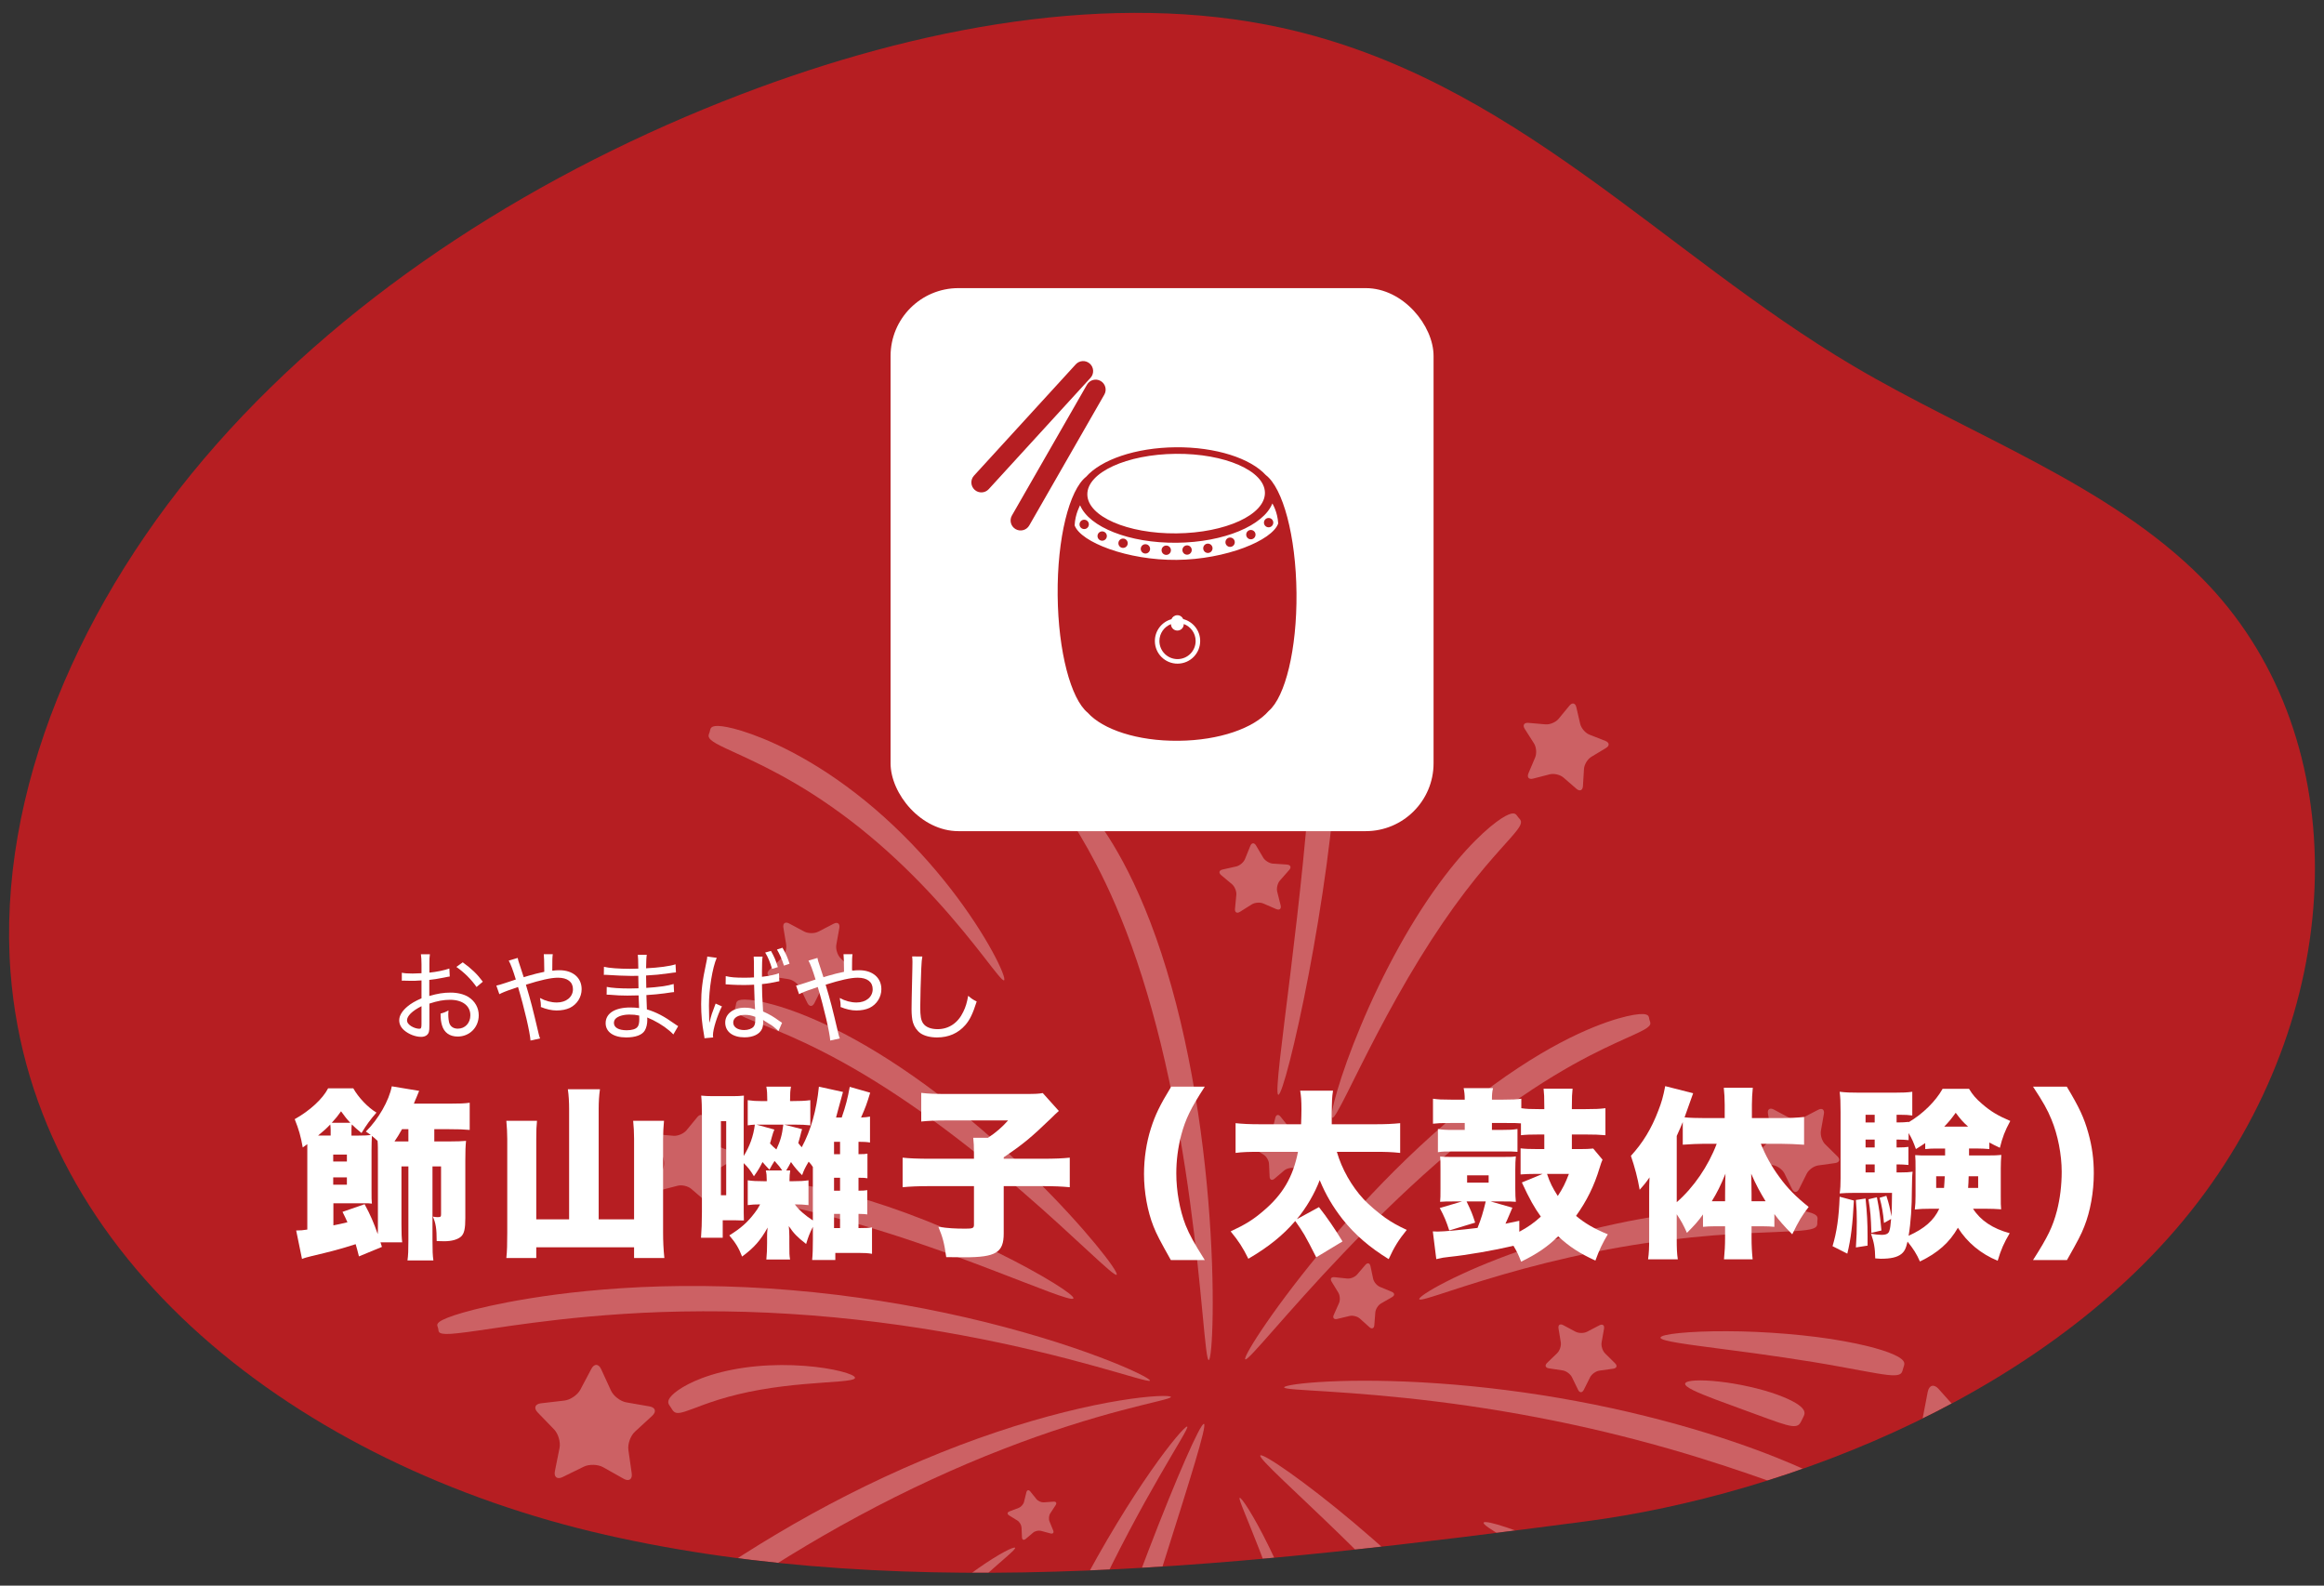 <?xml version="1.0" encoding="UTF-8"?> <svg xmlns="http://www.w3.org/2000/svg" xmlns:xlink="http://www.w3.org/1999/xlink" id="_レイヤー_1" version="1.1" viewBox="0 0 535 365"><rect x="0" y="0" width="535" height="365" fill="#333333" stroke="none"/><defs><clipPath id="clippath"><path d="M365.147,350.194c-76.593,10.048-155.262,19.161-225.743,3.115C68.923,337.262,7.507,290.375,2.426,223.803c-3.143-41.169,15.834-85.743,47.398-121.509,31.565-35.766,74.9-63.014,120.667-80.537,40.885-15.655,85.57-23.928,124.631-15.34,53.184,11.692,87.447,51.788,131.61,77.877,27.052,15.981,58.7,27.19,80.115,48.746,34.849,35.08,34.415,95.59.734,141.536-33.68,45.947-96.653,69.61-142.434,75.617h0Z" fill="none"></path></clipPath></defs><path d="M365.147,350.194c-76.593,10.048-155.262,19.161-225.743,3.115C68.923,337.262,7.507,290.375,2.426,223.803c-3.143-41.169,15.834-85.743,47.398-121.509,31.565-35.766,74.9-63.014,120.667-80.537,40.885-15.655,85.57-23.928,124.631-15.34,53.184,11.692,87.447,51.788,131.61,77.877,27.052,15.981,58.7,27.19,80.115,48.746,34.849,35.08,34.415,95.59.734,141.536-33.68,45.947-96.653,69.61-142.434,75.617h0Z" fill="#b61e22"></path><g clip-path="url(#clippath)"><g opacity=".3"><path d="M275.751,155.021c.575,1.265,2.165,2.49,3.533,2.731l5.352.931c1.361.241,1.644,1.205.624,2.143l-3.994,3.677c-1.019.942-1.697,2.834-1.498,4.21l.761,5.372c.196,1.376-.637,1.942-1.843,1.26l-4.731-2.66c-1.212-.684-3.221-.739-4.463-.13l-4.874,2.387c-1.252.609-2.046-.005-1.773-1.363l1.072-5.323c.272-1.36-.295-3.29-1.258-4.287l-3.779-3.9c-.966-.995-.631-1.942.75-2.105l5.392-.624c1.378-.16,3.038-1.298,3.689-2.52l2.537-4.8c.651-1.225,1.657-1.197,2.235.066l2.268,4.931h-0Z" fill="#fff"></path><path d="M140.642,320.082c.574,1.264,2.168,2.49,3.536,2.731l5.349.93c1.364.239,1.647,1.205.631,2.148l-3.998,3.675c-1.019.938-1.693,2.83-1.501,4.207l.767,5.372c.196,1.375-.637,1.942-1.846,1.26l-4.731-2.659c-1.209-.681-3.217-.737-4.466-.126l-4.874,2.389c-1.248.609-2.042-.008-1.766-1.366l1.066-5.323c.276-1.36-.292-3.29-1.258-4.287l-3.772-3.897c-.969-1.001-.631-1.944.747-2.108l5.392-.626c1.378-.16,3.038-1.295,3.686-2.52l2.54-4.798c.651-1.228,1.657-1.197,2.235.068l2.264,4.929h-0Z" fill="#fff"></path><path d="M373.337,404.647c.581,1.266,2.175,2.494,3.539,2.729l5.349.935c1.365.244,1.65,1.204.628,2.145l-3.991,3.674c-1.023.942-1.697,2.836-1.504,4.214l.767,5.374c.189,1.373-.637,1.939-1.846,1.26l-4.728-2.663c-1.212-.685-3.224-.742-4.469-.126l-4.871,2.386c-1.252.609-2.045-.003-1.77-1.363l1.066-5.321c.275-1.363-.292-3.294-1.258-4.288l-3.775-3.895c-.966-1.001-.628-1.949.747-2.105l5.399-.629c1.375-.163,3.035-1.295,3.682-2.518l2.544-4.798c.647-1.232,1.653-1.2,2.228.061l2.264,4.929h-0Z" fill="#fff"></path><path d="M163.018,261.354c.232.988,1.185,2.093,2.125,2.465l3.675,1.444c.943.372,1.006,1.102.139,1.621l-3.383,2.04c-.867.519-1.627,1.776-1.687,2.782l-.242,3.945c-.06,1.006-.734,1.29-1.494.626l-2.988-2.587c-.764-.661-2.185-.995-3.168-.742l-3.822.989c-.98.254-1.458-.302-1.066-1.228l1.544-3.639c.392-.931.269-2.391-.279-3.242l-2.119-3.33c-.541-.853-.166-1.479.844-1.391l3.934.342c1.006.085,2.354-.484,2.998-1.262l2.513-3.053c.641-.779,1.351-.613,1.581.375l.893,3.845h-0Z" fill="#fff"></path><path d="M290.792,197.411c.422.712,1.441,1.338,2.268,1.396l3.224.219c.82.059,1.049.612.505,1.228l-2.142,2.432c-.544.614-.827,1.778-.624,2.58l.787,3.133c.199.805-.256,1.19-1.016.865l-2.965-1.283c-.761-.329-1.952-.239-2.653.198l-2.739,1.72c-.697.438-1.212.124-1.132-.7l.306-3.214c.076-.824-.379-1.931-1.013-2.462l-2.477-2.075c-.634-.531-.491-1.111.316-1.29l3.151-.706c.807-.183,1.72-.958,2.025-1.722l1.212-3c.309-.767.9-.814,1.325-.103l1.644,2.784h0Z" fill="#fff"></path><path d="M363.778,166.651c.229.986,1.185,2.092,2.125,2.462l3.675,1.444c.936.374 1,1.102.139,1.624l-3.383,2.037c-.87.521-1.627,1.773-1.69,2.782l-.239,3.945c-.06,1.008-.734,1.292-1.501.629l-2.985-2.588c-.764-.661-2.185-.998-3.168-.741l-3.822.986c-.98.256-1.458-.297-1.066-1.23l1.541-3.639c.395-.928.275-2.388-.272-3.241l-2.122-3.33c-.548-.851-.163-1.481.84-1.393l3.941.342c1.003.086,2.354-.481,2.995-1.259l2.513-3.051c.648-.782,1.358-.616,1.584.369l.893,3.852h0Z" fill="#fff"></path><path d="M147.064,413.329c-.179.996.266,2.391.986,3.101l2.816,2.771c.714.716.485,1.405-.514,1.546l-3.915.545c-.999.141-2.191.994-2.643,1.898l-1.767,3.539c-.455.898-1.185.895-1.627-.013l-1.73-3.553c-.442-.91-1.62-1.776-2.62-1.929l-3.905-.593c-1-.148-1.225-.844-.495-1.543l2.842-2.748c.731-.697,1.192-2.087,1.023-3.088l-.644-3.893c-.169-1.001.428-1.426,1.318-.954l3.49,1.863c.89.473,2.354.481,3.251.017l3.513-1.818c.893-.468,1.484-.033,1.308.963l-.687,3.89 0-0Z" fill="#fff"></path><path d="M192.529,217.487c-.176.999.269,2.389.986,3.101l2.819,2.772c.717.711.485,1.405-.511,1.546l-3.918.544c-.996.143-2.184.995-2.643,1.898l-1.766,3.535c-.452.901-1.182.901-1.63-.012l-1.724-3.551c-.441-.908-1.623-1.776-2.62-1.926l-3.908-.591c-.999-.151-1.222-.85-.495-1.55l2.842-2.738c.73-.704,1.192-2.095,1.022-3.091l-.644-3.898c-.166-.998.428-1.424,1.318-.951l3.493,1.861c.89.475,2.351.483,3.247.018l3.51-1.82c.897-.465,1.488-.032,1.312.968l-.691,3.885h0Z" fill="#fff"></path><path d="M419.185,260.307c-.176,1.001.269,2.391.989,3.101l2.812,2.771c.721.71.491,1.404-.511,1.549l-3.914.545c-1.0.136-2.188.993-2.636,1.894l-1.77,3.535c-.452.903-1.186.898-1.627-.009l-1.73-3.554c-.445-.906-1.627-1.775-2.623-1.929l-3.902-.585c-1.003-.154-1.225-.847-.495-1.552l2.842-2.741c.731-.703,1.189-2.09,1.026-3.09l-.651-3.897c-.166-.996.431-1.423,1.325-.951l3.48,1.863c.896.472,2.361.481,3.257.017l3.513-1.818c.893-.471,1.481-.033,1.302.962l-.687,3.89v0Z" fill="#fff"></path><path d="M368.702,309.025c-.146.814.219,1.946.803,2.523l2.284,2.256c.591.579.405,1.144-.412,1.257l-3.184.445c-.814.115-1.786.808-2.152,1.544l-1.438,2.872c-.369.739-.966.735-1.325-.007l-1.405-2.89c-.362-.74-1.322-1.443-2.135-1.569l-3.178-.478c-.814-.124-.993-.692-.402-1.26l2.314-2.233c.591-.573.966-1.698.83-2.513l-.521-3.171c-.139-.812.345-1.16,1.072-.772l2.836,1.512c.727.387,1.922.395,2.65.017l2.852-1.481c.727-.378,1.212-.026,1.066.784l-.558,3.164v0Z" fill="#fff"></path><path d="M297.204,490.013c-.183,1.001.266,2.392.986,3.103l2.816,2.769c.717.714.488,1.408-.511,1.547l-3.914.545c-1.003.139-2.191.996-2.643,1.899l-1.766,3.533c-.452.906-1.189.897-1.627-.006l-1.73-3.559c-.445-.903-1.623-1.773-2.623-1.922l-3.905-.588c-1-.153-1.222-.857-.495-1.554l2.845-2.739c.727-.7,1.185-2.093,1.026-3.086l-.651-3.901c-.166-.993.432-1.419,1.322-.954l3.49,1.868c.886.475,2.354.48,3.247.013l3.51-1.82c.9-.463,1.491-.03,1.311.965l-.687,3.89v-0Z" fill="#fff"></path><path d="M197.121,487.136c-.242.714-.063,1.796.395,2.399l1.786,2.349c.455.608.212,1.095-.541,1.092l-2.955-.02c-.757,0-1.73.508-2.161,1.129l-1.687,2.424c-.432.624-.97.538-1.199-.179l-.9-2.816c-.236-.724-1.01-1.488-1.737-1.705l-2.825-.855c-.724-.219-.817-.762-.203-1.202l2.401-1.723c.611-.443,1.099-1.428,1.089-2.18l-.066-2.954c-.014-.754.475-1.004,1.082-.559l2.377,1.75c.614.443,1.697.609,2.407.36l2.792-.968c.714-.256,1.106.131.867.85l-.923,2.807v0Z" fill="#fff"></path><path d="M241.784,348.353c-.319.48-.405,1.315-.186,1.85l.853,2.088c.216.536-.056.848-.614.697l-2.178-.593c-.558-.153-1.371.021-1.813.397l-1.727,1.458c-.442.372-.824.207-.853-.37l-.103-2.256c-.03-.574-.452-1.3-.946-1.604l-1.916-1.185c-.485-.305-.452-.724.09-.926l2.112-.8c.541-.206,1.099-.83,1.232-1.39l.541-2.195c.136-.556.541-.647.906-.199l1.414,1.76c.358.455,1.125.787,1.7.744l2.251-.164c.574-.043.787.322.472.803l-1.235,1.886h0Z" fill="#fff"></path><path d="M300.793,263.611c-.408.631-.514,1.72-.232,2.424l1.116,2.733c.286.7-.076,1.112-.807.912l-2.852-.777c-.727-.204-1.793.037-2.374.522l-2.255,1.911c-.578.486-1.083.266-1.116-.49l-.139-2.95c-.037-.753-.594-1.701-1.239-2.098l-2.51-1.557c-.641-.396-.584-.947.12-1.21l2.763-1.048c.711-.264,1.428-1.086,1.617-1.82l.704-2.867c.179-.735.714-.853,1.189-.266l1.85,2.308c.468.589,1.474,1.022,2.231.971l2.945-.216c.757-.055,1.033.415.614,1.048l-1.624,2.472h0Z" fill="#fff"></path><path d="M317.913,300.053c-.658.375-1.245,1.298-1.305,2.05l-.229,2.947c-.066.755-.574.956-1.132.45l-2.201-1.977c-.558-.501-1.62-.776-2.354-.599l-2.872.689c-.737.176-1.089-.249-.777-.938l1.202-2.699c.309-.689.236-1.781-.156-2.426l-1.541-2.522c-.399-.647-.103-1.109.648-1.029l2.938.31c.747.078,1.77-.329,2.261-.898l1.923-2.249c.491-.571,1.019-.438,1.175.301l.614,2.894c.153.739.857,1.579,1.558,1.871l2.726,1.132c.697.289.737.833.08,1.215l-2.557,1.479h0Z" fill="#fff"></path><path d="M450.486,324.443c1.076,1.21,3.274,2.03,4.871,1.828l6.275-.79c1.6-.199,2.245.777,1.431,2.171l-3.188,5.46c-.817,1.396-.92,3.735-.236,5.198l2.693,5.723c.684,1.463-.047,2.376-1.624,2.032l-6.176-1.343c-1.58-.345-3.835.279-5.014,1.383l-4.612,4.326c-1.182,1.107-2.281.694-2.437-.915l-.628-6.29c-.163-1.609-1.454-3.564-2.872-4.343l-5.538-3.05c-1.414-.78-1.361-1.946.119-2.598l5.788-2.538c1.481-.654,2.942-2.483,3.244-4.072l1.189-6.209c.309-1.584,1.435-1.901,2.507-.694l4.207,4.722v0Z" fill="#fff"></path><path d="M394.332,284.389c-6.375.5-13.846,1.391-21.41,2.718-7.567,1.318-15.227,3.065-22.037,4.909-6.817,1.83-12.784,3.749-17.073,5.146-4.287,1.396-6.896,2.273-7.082,1.908-.183-.367,2.118-1.964,6.199-4.038,4.071-2.087,9.915-4.64,16.708-7.026,6.787-2.397,14.523-4.622,22.24-6.271,7.713-1.663,15.396-2.748,21.988-3.265,6.598-.516,11.459-.5,15.005-.34,3.559.166,5.804.486,7.215.817,2.819.686,2.324,1.41,2.278,2.228-.05.824.328,1.572-2.477,1.969-1.401.204-3.592.324-7.029.458-3.443.139-8.135.287-14.523.787h0Z" fill="#fff"></path><path d="M352.741,250.789c-6.976,4.587-14.786,10.61-22.356,17.262-7.577,6.649-14.932,13.896-21.32,20.615-12.813,13.429-21.735,24.714-22.389,24.242-.684-.475,7.099-12.725,19.265-27.048,6.066-7.167,13.228-14.838,20.772-21.863,7.537-7.034,15.486-13.385,22.761-18.164,7.258-4.793,13.062-7.632,17.422-9.405,4.377-1.767,7.318-2.495,9.197-2.818,1.889-.309,2.749-.198,3.151.063.405.251.365.667.468,1.069.226.805.913,1.32-2.358,2.871-1.623.807-4.233,1.881-8.238,3.815-3.998,1.942-9.397,4.764-16.376,9.36h0Z" fill="#fff"></path><path d="M337.317,205.242c-3.367,4.398-7.052,9.792-10.552,15.496-3.503,5.701-6.83,11.696-9.689,17.156-5.738,10.919-9.599,19.68-10.363,19.414-.78-.269,1.71-9.634,6.564-21.197,2.414-5.786,5.419-12.111,8.763-18.133,3.333-6.021,7.022-11.726,10.559-16.341,3.53-4.622,6.505-7.737,8.822-9.871,2.324-2.133,3.991-3.291,5.127-3.913,2.284-1.217,2.447-.347,2.958.277.525.644,1.242.98-.229,2.919-.734.978-1.992,2.364-3.968,4.564-1.959,2.205-4.625,5.224-7.992,9.629h0Z" fill="#fff"></path><path d="M391.154,335.556c-8.593-2.663-18.79-5.414-29.326-7.67-10.535-2.275-21.4-4.059-31.208-5.269-9.809-1.222-18.554-1.888-24.846-2.29-6.292-.403-10.127-.554-10.15-.961-.026-.412,3.808-1.042,10.17-1.348,6.352-.31,15.234-.284,25.232.422,9.991.689,21.098,2.063,31.879,4.082,10.785,1.999,21.231,4.644,30.003,7.36,8.773,2.723,15.058,5.171,19.597,7.101,4.539,1.942,7.325,3.39,9.038,4.423,3.417,2.088,2.53,2.525,2.198,3.271-.335.75-.09,1.66-3.872.579-1.899-.528-4.805-1.549-9.357-3.178-4.559-1.617-10.768-3.855-19.358-6.521h0Z" fill="#fff"></path><path d="M423.445,314.573c-7.534-1.395-17.804-2.877-26.231-3.946-8.417-1.109-14.962-1.894-14.958-2.711,0-.825,6.631-1.519,15.237-1.481,8.61.007,19.195.853,27.005,2.294,7.813,1.429,11.335,2.849,12.843,3.813,1.501.998,1.019,1.639.787,2.422-.239.79-.212,1.561-1.946,1.614-1.75.083-5.207-.624-12.737-2.005h0Z" fill="#fff"></path><path d="M407.175,326.648c-3.53-1.298-8.367-3.038-12.342-4.532-3.971-1.507-7.049-2.809-6.906-3.614.143-.81,3.553-.958,7.886-.467,4.33.473,9.586,1.635,13.385,3.027,3.795,1.386,5.402,2.562,5.957,3.413.558.868.093,1.471-.266,2.203-.365.739-.591,1.449-1.551,1.579-.973.148-2.63-.319-6.163-1.609h0Z" fill="#fff"></path><path d="M384.958,378.756c-3.629-2.985-8.161-6.262-12.953-9.412-4.785-3.161-9.818-6.206-14.387-8.879-9.134-5.357-16.399-9.211-16.081-9.966.312-.757,8.231,1.763,18.013,6.242,4.897,2.231,10.247,4.954,15.347,7.957,5.103,2.988,9.934,6.271,13.829,9.466,3.892,3.191,6.472,5.958,8.162,8.18,1.684,2.223,2.487,3.875,2.849,4.982.681,2.246-.219,2.266-.93,2.638-.741.392-1.232.933-2.663-.463-.734-.688-1.733-1.845-3.427-3.618-1.694-1.763-4.117-4.139-7.76-7.129h0Z" fill="#fff"></path><path d="M357.502,451.643c-3.443-8.907-8.245-19.109-13.667-29.282-5.412-10.172-11.415-20.314-17.007-29.307-11.18-17.997-20.699-31.345-20.058-31.844.644-.511,11.395,11.99,23.568,29.535,6.083,8.773,12.531,18.797,18.295,28.985,5.771,10.182,10.838,20.547,14.41,29.764,3.576,9.207,5.379,16.331,6.252,21.645.87,5.319.867,8.806.684,10.99-.196,2.19-.575,3.101-.933,3.455-.359.364-.747.179-1.159.165-.412-.007-.803.136-1.149-.233-.355-.363-.618-1.227-.96-3.236-.342-2.006-.754-5.165-1.856-10.099-1.106-4.929-2.958-11.634-6.421-20.538h0Z" fill="#fff"></path><path d="M339.991,387.973c-3.938-5.361-9.015-11.395-14.484-17.324-5.459-5.942-11.286-11.796-16.609-16.975-10.652-10.361-19.261-17.997-18.76-18.636.508-.654,10.09,5.856,21.576,15.521,5.744,4.833,11.957,10.454,17.754,16.311,5.801,5.849,11.166,11.951,15.304,17.581,4.144,5.621,6.671,10.204,8.185,13.756,1.508,3.553,2.009,6.051,2.138,7.643.12,1.604-.119,2.32-.415,2.638-.309.312-.714.251-1.126.314-.405.061-.773.229-1.162.038-.395-.177-.78-.707-1.368-1.964-.601-1.258-1.401-3.262-3.018-6.339-1.614-3.066-4.067-7.208-8.015-12.566h-0Z" fill="#fff"></path><path d="M309.387,465.487c.242-11.483-.259-24.969-1.903-38.627-1.61-13.657-4.35-27.46-7.613-39.649-3.241-12.199-6.963-22.776-9.875-30.268-2.902-7.511-4.964-11.948-4.616-12.149.362-.207,3.141,3.907,6.727,11.218,3.599,7.295,7.985,17.789,11.794,30.031,3.835,12.232,7.063,26.208,9.005,40.113,1.982,13.897,2.67,27.697,2.417,39.448-.246,11.757-1.215,20.334-2.125,26.583-.926,6.236-1.823,10.154-2.514,12.604-1.424,4.894-2.032,3.965-2.829,3.812-.81-.146-1.66.471-1.308-4.536.16-2.5.605-6.408,1.219-12.553.594-6.143,1.378-14.546,1.621-26.027h0Z" fill="#fff"></path><path d="M287.11,453.461c.575-5.291,1.096-11.532,1.488-17.927.399-6.392.677-12.938.903-18.825.445-11.771.647-20.892,1.464-20.942.824-.055,2.108,9.043,2.733,20.91.316,5.93.468,12.559.369,19.072-.1,6.505-.458,12.903-1.052,18.352-1.199,10.901-2.889,15.921-3.975,18.104-1.142,2.183-1.77,1.597-2.553,1.376-.794-.226-1.577-.1-1.511-2.432.017-2.341.966-7.109,2.135-17.689h0Z" fill="#fff"></path><path d="M246.124,410.68c4.516-15.893,11.751-36.833,18.222-53.649,6.445-16.826,12.046-29.561,12.82-29.264.761.286-3.443,13.519-8.858,30.652-5.439,17.121-12.013,38.171-16.476,53.896-4.476,15.722-6.259,23.072-7.477,26.41-1.189,3.347-1.8,2.693-2.613,2.543-.8-.141-1.657.284-1.508-3.353.179-3.624,1.361-11.344,5.89-27.235h0Z" fill="#fff"></path><path d="M219.87,442.479c2.703-11.515,6.624-24.845,11.548-38.095,4.898-13.26,10.801-26.43,16.801-37.872,5.98-11.453,12.03-21.184,16.735-27.909,4.692-6.734,8.029-10.471,8.361-10.213.319.246-2.358,4.403-6.409,11.454-4.071,7.043-9.499,16.985-14.925,28.537-5.449,11.545-10.871,24.691-15.417,37.847-4.566,13.155-8.258,26.299-10.917,37.623-2.663,11.316-4.184,19.717-5.299,25.864-1.106,6.157-1.79,10.077-2.354,12.549-1.099,4.952-1.733,4.107-2.55,4.016-.81-.083-1.657.633-1.621-4.499.033-2.565.292-6.603,1.113-12.906.84-6.296,2.221-14.872,4.934-26.395h0Z" fill="#fff"></path><path d="M171.16,423.196c4.26-7.496,9.745-16.013,15.987-24.227,6.219-8.226,13.192-16.132,19.945-22.711,6.737-6.596,13.242-11.867,18.159-15.293,4.911-3.432,8.218-5.03,8.434-4.677.212.345-2.607,2.557-7.002,6.493-4.396,3.918-10.353,9.559-16.572,16.399-6.232,6.813-12.72,14.814-18.558,23.03-5.857,8.201-11.07,16.602-15.237,23.928-4.164,7.326-6.969,12.836-9.065,16.861-2.082,4.028-3.433,6.583-4.413,8.155-1.942,3.148-2.397,2.344-3.154,2.024-.75-.324-1.677-.08-.697-3.706.498-1.806,1.478-4.582,3.327-8.83,1.859-4.232,4.582-9.95,8.846-17.445h0Z" fill="#fff"></path><path d="M164.406,362.26c8.776-5.953,19.431-12.413,30.75-18.154,11.306-5.759,23.262-10.781,34.266-14.46,11.004-3.704,21.035-6.072,28.306-7.25,7.278-1.205,11.794-1.235,11.827-.824.04.407-4.313,1.205-11.342,3.083-7.029,1.851-16.728,4.796-27.357,8.94-10.645,4.12-22.206,9.437-33.164,15.358-10.971,5.895-21.337,12.371-29.953,18.224-8.613,5.861-14.726,10.448-19.228,13.788-4.492,3.35-7.358,5.474-9.267,6.721-3.802,2.513-3.739,1.507-4.277.883-.531-.621-1.571-.727,1.573-4.096,1.581-1.677,4.21-4.167,8.58-7.808,4.389-3.629,10.512-8.439,19.285-14.406h0Z" fill="#fff"></path><path d="M163.775,316.491c3.055-.951,6.717-1.663,10.453-2.001,3.732-.345,7.531-.337,10.907-.085,6.77.492,11.817,1.967,11.691,2.781-.113.805-5.2.839-11.664,1.421-3.228.281-6.794.699-10.217,1.307-3.424.601-6.7,1.403-9.413,2.249-2.716.839-4.622,1.6-6.04,2.128-1.408.531-2.337.838-3.002.933-1.325.194-1.58-.507-2.028-1.196-.445-.682-1.063-1.189-.173-2.382.452-.591,1.292-1.355,2.786-2.261,1.491-.902,3.643-1.952,6.7-2.896v-0Z" fill="#fff"></path><path d="M143.079,296.534c11.608-.767,25.271-.729,39.114.452,13.836,1.152,27.828,3.43,40.183,6.289,12.358,2.839,23.08,6.221,30.61,9.061,7.544,2.831,11.9,5.097,11.737,5.474-.159.374-4.764-1.144-12.451-3.277-7.683-2.141-18.451-4.871-30.75-7.149-12.295-2.294-26.125-4.111-39.735-4.941-13.607-.863-26.975-.734-38.327.017-11.355.739-19.627,1.861-25.683,2.701-6.056.87-9.898,1.476-12.368,1.732-4.934.561-4.359-.306-4.545-1.114-.186-.787-1.136-1.363,3.643-2.987,2.397-.787,6.236-1.845,12.371-3.026,6.139-1.159,14.59-2.474,26.201-3.231v-0Z" fill="#fff"></path><path d="M196.301,275.247c5.087,1.396,10.921,3.375,16.741,5.68,5.821,2.301,11.628,4.916,16.745,7.449,10.243,5.055,17.697,9.782,17.312,10.511-.379.722-8.447-2.648-18.992-6.664-5.269-2.014-11.15-4.189-16.954-6.159-5.804-1.982-11.528-3.747-16.429-5.09-4.908-1.349-8.517-2.186-11.153-2.814-2.64-.624-4.313-1.048-5.363-1.441-2.108-.769-1.72-1.454-1.64-2.278.073-.807-.233-1.605,2.115-1.894,1.175-.131,3.015-.13,5.854.229,2.839.357,6.674,1.076,11.764,2.472h0Z" fill="#fff"></path><path d="M196.756,239.261c6.721,3.699,14.185,8.681,21.347,14.282,7.179,5.585,14.072,11.762,19.965,17.575,11.821,11.623,19.617,21.783,18.983,22.318-.614.533-9.446-8.555-21.828-19.23-6.179-5.344-13.232-11.078-20.414-16.293-7.172-5.231-14.48-9.909-20.925-13.454-6.442-3.55-11.352-5.708-14.968-7.219-3.622-1.497-5.96-2.362-7.418-3.025-2.929-1.302-2.314-1.873-2.128-2.686.183-.78-.169-1.678,3.201-1.376,1.68.171,4.297.657,8.251,1.962,3.941,1.308,9.211,3.445,15.934,7.146h0Z" fill="#fff"></path><path d="M186.211,175.295c5.562,3.246,11.685,7.69,17.359,12.816,5.691,5.117,10.937,10.883,15.204,16.376,4.27,5.489,7.577,10.687,9.685,14.558,2.115,3.875,3.042,6.415,2.676,6.611-.355.192-1.946-1.929-4.605-5.344-2.663-3.417-6.408-8.128-10.97-13.119-4.545-5.002-9.925-10.272-15.569-14.943-5.628-4.693-11.535-8.767-16.788-11.839-5.25-3.08-9.287-4.966-12.249-6.349-2.972-1.367-4.877-2.223-6.053-2.892-2.354-1.312-1.776-1.884-1.534-2.676.236-.777.026-1.642,2.832-1.318,1.398.176,3.556.655,6.817,1.823,3.261,1.177,7.64,3.037,13.195,6.296h0Z" fill="#fff"></path><path d="M264.841,212.347c3.45,8.973,6.485,19.803,8.713,30.978,2.255,11.176,3.739,22.683,4.596,33.029,1.733,20.706.936,36.733.103,36.722-.807.005-1.501-15.903-4.28-36.267-1.378-10.177-3.271-21.451-5.764-32.337-2.474-10.888-5.595-21.367-8.919-30.002-3.31-8.646-6.398-14.654-8.792-18.956-2.414-4.295-4.124-6.912-5.123-8.645-1.012-1.72-1.331-2.563-1.285-3.058.05-.495.445-.629.754-.897.312-.266.501-.646,1.003-.606.505.044,1.331.496,2.836,1.979,1.491,1.493,3.692,4.023,6.508,8.41,2.802,4.393,6.205,10.667,9.652,19.648h0Z" fill="#fff"></path><path d="M307.873,174.379c-.425,7.366-1.298,15.95-2.477,24.65-1.179,8.699-2.653,17.524-4.157,25.401-3.008,15.762-6.163,27.742-6.966,27.576-.8-.158.883-12.387,2.822-28.225.966-7.919,2.002-16.743,2.869-25.394.87-8.652,1.564-17.135,1.982-24.355.82-14.452.594-21.101.913-24.225.266-3.128,1.016-2.738,1.843-2.828.8-.086,1.524-.685,2.347,2.489.76,3.161,1.667,10.172.824,24.911h0Z" fill="#fff"></path></g></g><g><rect x="205.016" y="66.323" width="125" height="125" rx="15.625" ry="15.625" fill="#fff"></rect><g><path d="M250.901,83.721c-.938-.858-2.393-.793-3.251.145l-23.433,25.628c-.856.939-.792,2.394.146,3.252.938.856,2.393.792,3.25-.146l23.433-25.627c.857-.938.791-2.393-.146-3.251h0Z" fill="#b61e22"></path><path d="M253.373,87.694c-1.102-.633-2.509-.252-3.141.85l-17.281,30.12c-.632,1.102-.25,2.51.853,3.14,1.102.633,2.508.252,3.14-.85l17.28-30.12c.632-1.102.25-2.509-.851-3.14h0Z" fill="#b61e22"></path><path d="M268.468,125.581c-.593.006-1.07.49-1.065,1.084.005.594.491,1.073,1.086,1.066s1.071-.493,1.065-1.087c-.005-.593-.492-1.069-1.087-1.063h0Z" fill="#b61e22"></path><path d="M263.672,125.272c-.593.006-1.071.491-1.065,1.086.005.594.492,1.071,1.086,1.065.594-.005,1.071-.491,1.065-1.084-.005-.594-.491-1.071-1.086-1.066h0Z" fill="#b61e22"></path><path d="M258.526,123.973c-.594.005-1.07.493-1.065,1.086.006.594.491,1.071,1.085,1.065.594-.005,1.07-.491,1.065-1.086-.005-.593-.491-1.071-1.085-1.065Z" fill="#b61e22"></path><path d="M253.718,122.32c-.593.005-1.069.49-1.065,1.082.006.594.491,1.073,1.086,1.066.593-.005,1.069-.491,1.065-1.086-.006-.594-.492-1.069-1.086-1.063h0Z" fill="#b61e22"></path><path d="M249.578,119.636c-.592.005-1.069.491-1.064,1.086.005.593.492,1.071,1.085,1.065.594-.006,1.071-.493,1.065-1.086-.005-.594-.491-1.071-1.087-1.065Z" fill="#b61e22"></path><path d="M292.035,119.232c-.593.006-1.071.493-1.065,1.086.005.593.491,1.071,1.085,1.065.593-.005,1.07-.491,1.064-1.086-.005-.593-.491-1.069-1.084-1.065h-0Z" fill="#b61e22"></path><path d="M287.946,121.993c-.593.006-1.068.491-1.063,1.086.006.593.491,1.071,1.084,1.065.594-.005,1.072-.491,1.066-1.086-.006-.593-.493-1.069-1.087-1.065Z" fill="#b61e22"></path><path d="M283.171,123.739c-.594.006-1.07.493-1.065,1.086.006.594.49,1.071,1.086,1.066.593-.006,1.069-.493,1.063-1.087-.005-.593-.491-1.069-1.084-1.065h0Z" fill="#b61e22"></path><path d="M278.05,125.136c-.593.005-1.069.491-1.063,1.086.005.594.49,1.069,1.084,1.065.594-.006,1.071-.493,1.065-1.086-.005-.594-.491-1.069-1.086-1.065h0Z" fill="#b61e22"></path><path d="M273.261,125.535c-.593.006-1.07.49-1.064,1.084.005.594.491,1.071,1.084,1.066.594-.006,1.071-.493,1.066-1.087-.006-.594-.493-1.069-1.086-1.063Z" fill="#b61e22"></path><path d="M272.509,143.642v.025c.007.814-.645,1.478-1.458,1.485-.812.009-1.477-.645-1.485-1.457l-.001-.027c-1.571.611-2.678,2.139-2.662,3.925.023,2.303,1.906,4.151,4.209,4.129,2.304-.021,4.153-1.906,4.13-4.207-.017-1.786-1.153-3.292-2.734-3.873Z" fill="#b61e22"></path><path d="M291.384,109.345c-3.523-3.843-11.49-6.474-20.733-6.387-9.244.087-17.159,2.871-20.611,6.78-3.886,3.053-6.687,14.118-6.561,27.287.122,12.979,3.049,23.863,6.909,27.023,3.484,3.89,11.503,6.561,20.816,6.473.029 0.0.058-.001.086-.001l.088 0c9.312-.09,17.28-2.912,20.689-6.867,3.799-3.235,6.517-14.171,6.394-27.15-.125-13.17-3.135-24.18-7.079-27.158h0ZM270.665,104.466c11.291-.107,20.482,3.905,20.531,8.961.047,5.056-9.066,9.244-20.356,9.351-11.291.107-20.481-3.905-20.529-8.961-.048-5.058,9.064-9.242,20.355-9.351ZM271.122,152.768c-2.88.029-5.237-2.284-5.264-5.165-.023-2.41,1.595-4.449,3.811-5.068.216-.535.737-.912,1.348-.919.613-.006,1.14.363,1.367.893,2.227.577,3.883,2.583,3.905,4.994.027,2.88-2.285,5.237-5.167,5.264h0ZM270.897,128.882c-11.3.107-22.078-4.053-23.509-7.941.11-2.625,1.258-4.627,1.258-4.627,2.106,5.018,11.265,8.727,22.213,8.625,10.949-.104,20.036-3.989,22.045-9.046,0,0,1.199,1.897,1.347,4.601-1.357,3.918-12.054,8.28-23.354,8.388h0Z" fill="#b61e22"></path></g></g><g><g><path d="M82.588,261.401c1.428,0,1.975-.042,2.772-.126-.378-.294-.588-.42-1.134-.799,2.856-2.814,5.335-7.099,5.965-10.417l6.301,1.05c-.112.28-.336.826-.672,1.639-.042.042-.252.588-.546,1.302h8.149c2.394,0,3.528-.042,4.705-.21v6.259c-1.428-.126-2.436-.168-4.705-.168h-3.445v2.814h3.739c1.512,0,2.521-.042,3.571-.126-.126,1.219-.168,2.185-.168,4.579v13.19c0,2.437-.252,3.528-.924,4.2-.756.715-2.143,1.135-3.907,1.135-.378,0-.504,0-1.764-.042,0-2.856-.21-4.159-.882-5.629.42.084.84.126,1.05.126.714,0,.84-.084.84-.63v-11.049h-1.974v16.93c0,2.562.042,3.528.21,4.705h-5.965c.168-1.219.21-2.227.21-4.705v-16.93h-1.596v13.358c0,2.059.042,3.025.168,4.117h-4.999l.336,1.05-5.293,2.185c-.336-1.344-.462-1.807-.756-2.814-3.529,1.135-5.629,1.681-10.082,2.731-.882.21-1.806.462-2.268.672l-1.344-6.553c1.008,0,1.47-.042,2.562-.21v-19.659c-.28.196-.63.448-1.05.756-.462-2.604-.882-4.075-1.849-6.512,3.529-1.974,6.469-4.704,7.688-7.099h5.797c1.176,2.101,3.361,4.41,5.335,5.587-1.47,1.68-2.226,2.731-3.444,4.705-1.092-.925-1.47-1.219-2.227-1.975-.084.504-.084.84-.084,1.344v1.219h1.68l-0-0ZM76.119,260.14c0-.462-.043-.924-.085-1.302-.84.882-1.428,1.428-2.814,2.562h2.899v-1.261h0ZM80.656,258.46c-.882-.925-1.26-1.429-2.143-2.647-.798,1.134-1.05,1.428-2.142,2.647h4.285ZM79.858,267.366v-1.597h-3.15v1.597h3.15ZM76.707,272.701h3.15v-1.681h-3.15v1.681ZM86.999,267.156c0-2.814,0-3.78-.084-4.537-.588-.546-.756-.714-1.302-1.134-.042.924-.084,2.017-.084,3.36v9.116c0,1.848,0,2.226.084,3.108-.504-.084-.924-.084-1.723-.084h-7.141v5.083c1.26-.253,1.89-.379,3.234-.715-.378-.798-.546-1.26-1.134-2.394l5.082-1.764c1.344,2.478,2.101,4.242,3.025,6.889.042-.672.042-1.05.042-1.722v-15.207h0ZM92.544,259.93c-.63,1.135-1.008,1.765-1.723,2.814h3.193v-2.814h-1.47Z" fill="#fff"></path><path d="M131.015,255.31c0-1.597-.084-3.151-.294-4.579h7.393c-.21,1.47-.294,2.94-.294,4.579v25.372h8.149v-18.567c0-1.512-.084-2.772-.21-4.116h7.099c-.126,1.47-.21,2.772-.21,4.158v21.55c0,2.017.084,3.865.294,5.881h-6.973v-2.478h-22.516v2.478h-6.889c.168-1.554.21-3.15.21-5.839v-21.55c0-1.386-.084-2.814-.21-4.2h7.058c-.127,1.218-.169,2.184-.169,4.158v18.525h7.561v-25.372h0Z" fill="#fff"></path><path d="M180.071,269.424c-.504-.756-.798-1.135-1.764-2.185-.546.882-.714,1.134-1.176,2.017-.798-.841-1.008-1.093-1.596-1.765-.63,1.261-.924,1.765-1.975,3.276-.756-1.26-1.344-2.058-2.352-3.024v8.443c0,3.235,0,3.277.042,4.747h-.672l-1.47-.042h-2.731v4.033h-4.999c.126-1.555.21-3.655.21-5.924v-22.096c0-2.101-.042-3.402-.168-4.705.882.084,1.47.126,2.647.126h4.663c1.008,0,1.68-.042,2.521-.126-.042,1.177-.042,1.345-.042,4.705v9.2c1.386-2.269,2.226-4.537,2.562-7.226-.756.042-1.008.084-1.638.168v-5.797c1.302.168,1.891.21,3.109.21h1.386v-.336c0-1.387-.042-2.017-.21-2.982h5.671c-.168.924-.21,1.512-.21,2.982v.336h.378c1.848,0,2.982-.042,4.285-.21v5.797c-1.218-.126-1.932-.168-3.613-.168h-2.394l4.117,1.05c-.085.294-.127.378-.21.673-.168.756-.252,1.008-.672,2.519.294.379.378.505.798.967,2.101-3.907,3.403-8.485,3.949-13.946l5.545,1.218c-.169.588-.672,2.394-1.05,3.823-.294,1.176-.336,1.344-.546,2.058h1.302c.924-2.647,1.386-4.494,1.849-7.057l4.705,1.344c-.798,2.647-1.05,3.318-2.1,5.713.882-.042,1.428-.084,2.058-.21v5.965c-.714-.126-1.512-.168-2.647-.168v2.856c1.218,0,1.596-.042,2.059-.126v5.671c-.504-.084-.756-.126-2.059-.126v2.983c1.092,0,1.47-.042,2.017-.126v5.587c-.504-.084-.714-.084-2.017-.126v3.276c1.596,0,2.353-.042,3.109-.168v6.091c-.882-.168-1.849-.21-3.193-.21h-5.251v1.638h-5.335c.126-1.302.168-2.772.168-4.536v-3.108c-.756,1.512-1.05,2.268-1.554,3.948-2.058-1.596-2.856-2.437-3.991-4.116.084.882.126,1.512.126,2.352v1.597c0,2.394,0,2.731.168,3.738h-5.461c.127-1.554.169-2.226.169-3.78v-1.428c0-.799,0-.967.126-2.143-1.639,2.982-3.151,4.662-5.881,6.679-.756-1.975-1.512-3.192-2.94-4.873,2.647-1.638,4.201-3.024,5.797-5.125.504-.63.798-1.092,1.302-2.016-1.26,0-1.806.042-2.856.168v-5.713c1.134.168,2.017.21,3.613.21h.756v-.336c0-.925-.042-1.387-.21-2.143h3.781-0ZM165.957,275.137h1.218v-17.055h-1.218v17.055ZM178.265,260.014c-.21.462-.336.841-.63,1.891-.168.63-.21.84-.378,1.303.588.63.798.84,1.47,1.386.924-1.975,1.302-3.276,1.596-5.713h-6.175l4.117,1.134h0ZM187.128,270.18v-1.554c-.336-.505-.462-.673-.966-1.219-.84,1.429-1.05,1.849-1.512,3.108-1.092-1.092-1.681-1.764-2.562-3.024-.42.798-.588,1.093-1.092,1.933h.924c-.127.798-.169,1.302-.169,2.101v.378h.84c1.554,0,2.353-.042,3.529-.21v5.713c-1.176-.126-1.891-.168-3.151-.168,1.008,1.344,2.353,2.521,4.159,3.696v-10.754 0ZM193.387,265.685v-2.856h-1.386v2.856h1.386ZM192.001,274.087h1.386v-2.983h-1.386v2.983ZM192.001,279.422v3.276h1.386v-3.276h-1.386Z" fill="#fff"></path><path d="M224.213,265.517c0-1.596-.042-2.562-.169-3.612h3.403c1.89-1.26,3.192-2.394,4.621-3.99h-14.114c-2.731,0-4.243.084-5.881.252v-6.596c1.764.21,3.192.252,5.755.252h18.147c2.521,0,3.151-.042,4.075-.21l3.697,4.117c-.756.672-1.092,1.008-1.638,1.554-4.831,4.663-6.595,6.092-11.048,9.116v.336h8.821c3.067,0,4.789-.084,6.385-.252v6.805c-1.806-.168-3.403-.252-6.343-.252h-8.863v10.922c0,4.369-1.807,5.461-9.074,5.461,0,0-1.386,0-4.159-.042-.462-3.276-.798-4.536-1.807-6.973,2.353.336,3.823.42,6.259.42,1.68,0,1.933-.126,1.933-.925v-8.863h-10.124c-2.772,0-4.621.084-6.301.252v-6.805c1.513.168,3.445.252,6.469.252h9.956v-1.219h0Z" fill="#fff"></path><path d="M269.533,290.049c-2.478-4.41-3.276-5.923-3.99-7.729-1.387-3.487-2.185-7.939-2.185-12.057,0-3.57.546-7.268,1.597-10.544.966-3.024,2.016-5.251,4.662-9.577h7.729c-3.234,4.998-4.41,7.393-5.419,11.132-.756,2.898-1.134,5.881-1.134,8.821,0,4.075.798,8.485,2.143,11.93.924,2.269,1.89,4.033,4.41,8.023h-7.814Z" fill="#fff"></path><path d="M307.752,265.139c1.135,3.949,3.403,7.939,6.176,10.922,1.218,1.303,3.276,3.066,4.999,4.285,1.512,1.05,2.604,1.68,4.914,2.772-1.848,2.269-2.898,3.948-4.158,6.721-4.495-2.772-7.771-5.629-10.628-9.199-2.227-2.856-3.865-5.629-5.251-8.989-1.134,3.024-3.024,6.301-5.251,8.989l5.083-2.772c1.849,2.353,3.696,5.041,5.419,7.897l-6.049,3.654c-2.647-5.209-2.94-5.671-4.831-8.359-2.856,3.318-6.133,5.965-10.796,8.695-1.261-2.562-2.269-4.116-4.075-6.301,3.403-1.597,5.125-2.647,7.478-4.663,4.495-3.78,6.89-7.856,8.023-13.652h-8.443c-3.15,0-4.243.042-5.923.252v-6.847c1.596.168,3.108.252,5.839.252h9.241c.042-1.387.084-2.269.084-3.444,0-2.059-.084-3.025-.294-4.285h7.561c-.252,1.639-.252,2.143-.294,5.545v2.185h9.83c2.688,0,4.2-.084,5.923-.252v6.847c-1.975-.21-3.234-.252-5.881-.252h-8.696,0Z" fill="#fff"></path><path d="M350.13,258.586c-.966-.084-1.513-.084-3.738-.084h-2.94v1.596h2.1c2.059,0,2.647-.042,3.781-.21v5.251c-.925-.084-1.429-.084-3.571-.084h-11.006c-2.143,0-2.604,0-3.738.168v-5.335c1.092.168,1.681.21,3.738.21h2.437v-1.596h-3.192c-2.437,0-2.898.042-4.117.168v-5.755c1.261.168,1.933.21,4.117.21h3.192c0-1.177-.084-1.807-.252-2.647h6.764c-.21.924-.252,1.47-.252,2.647h2.647c2.184,0,2.814-.042,4.116-.21v2.184c1.134.169,2.059.211,4.159.211h1.134v-.463c0-2.478-.042-3.024-.168-4.242h6.679c-.126,1.26-.168,1.806-.168,4.2v.505h3.067c2.226,0,3.276-.042,4.662-.211v6.218c-1.428-.126-2.521-.168-4.662-.168h-3.067v3.36h1.807c1.303,0,2.269-.042,3.108-.126l2.143,2.562c-.252.588-.336.798-.672,1.891-1.261,4.2-2.94,7.561-5.419,11.048,1.932,1.638,4.116,2.94,7.309,4.242-1.134,1.891-1.974,3.571-2.856,6.05-3.654-1.681-6.007-3.193-8.569-5.588-2.437,2.394-4.831,4.033-8.527,5.84-.63-1.597-.882-2.185-1.765-3.655-4.452,1.051-10.754,2.143-14.87,2.562-.967.084-1.639.21-2.898.504l-.799-6.385c.673.042.883.042,1.093.042,1.512,0,5.377-.378,9.199-.84.883-2.227,1.261-3.487,1.891-6.092h-4.411c1.051,2.185,1.303,2.773,1.975,4.873l-5.965,1.807c-.63-1.975-1.177-3.318-2.185-5.167l5.125-1.513h-1.807c-1.68,0-2.143,0-3.234.084.084-.798.084-1.386.084-3.15v-4.158c0-1.723,0-2.311-.084-3.108.882.084,1.261.084,3.192.084h11.006c2.017,0,2.394,0,3.235-.126-.084.882-.126,1.68-.126,3.108v4.284c0,1.471.042,2.185.126,3.066-.799-.084-1.513-.084-3.235-.084h-2.562l4.999,1.429c-.21.462-.336.798-.42,1.008-.798,1.849-.84,1.975-1.176,2.688,1.008-.21,1.596-.336,3.192-.672v2.521c1.975-1.05,3.402-2.059,4.957-3.486-1.513-2.101-2.604-4.033-4.369-7.856l4.789-1.975h-1.513c-1.386,0-2.604.042-3.57.126v-6.007c1.05.126,2.101.168,4.032.168h1.429v-3.36h-1.008c-2.059,0-3.235.042-4.369.168v-2.731h-0ZM337.737,272.239h4.957v-1.681h-4.957v1.681ZM356.136,270.222c.63,1.933,1.303,3.276,2.478,5.083,1.219-1.891,1.681-2.814,2.562-5.083h-5.041Z" fill="#fff"></path><path d="M405.361,263.291c1.093,2.731,2.437,5.166,4.201,7.561,1.933,2.688,3.822,4.579,6.805,6.974-1.554,2.017-2.268,3.192-3.78,6.301-1.891-1.89-2.982-3.15-4.116-4.662v2.94c-.841-.084-1.639-.126-2.731-.126h-2.521v2.731c0,1.722.084,3.276.252,4.872h-6.596c.168-1.68.252-3.276.252-4.914v-2.688h-2.437c-.882,0-1.848.042-2.647.126v-2.856c-1.134,1.596-1.974,2.521-3.696,4.242-.798-1.807-1.386-2.856-2.353-4.284v5.545c0,2.31.042,3.486.252,4.83h-6.847c.21-1.47.252-2.604.252-4.83v-9.704c0-2.394,0-2.731.084-4.327-.924,1.345-1.261,1.723-2.269,2.856-.462-2.731-1.134-5.208-2.017-7.812,2.731-2.983,4.747-6.26,6.344-10.502.714-1.849,1.05-2.982,1.554-5.545l6.428,1.638c-.169.532-.827,2.381-1.975,5.545,1.176.126,2.982.168,4.495.168h4.746v-3.108c0-1.344-.084-2.688-.21-3.864h6.68c-.126,1.344-.21,2.521-.21,3.906v3.066h6.637c1.975,0,3.822-.084,5.377-.252v6.386c-1.933-.126-3.654-.21-5.167-.21h-4.789l-0.0 0ZM392.129,263.291c-1.218,0-2.94.084-4.746.21v-5.209c-.547,1.302-.715,1.722-1.387,3.192v15.249c3.907-3.403,7.268-8.318,9.2-13.442h-3.067ZM397.128,275.137c0-2.269.042-3.949.084-4.957-1.134,2.772-1.89,4.285-3.15,6.343h3.066v-1.386h0ZM406.454,276.523c-1.261-2.058-2.227-3.822-3.318-6.343.042,1.933.084,3.402.084,4.705v1.638h3.234,0Z" fill="#fff"></path><path d="M426.776,276.355c-.294,5.587-.672,8.738-1.512,12.225l-3.403-1.723c.967-3.192,1.471-6.637,1.639-11.384l3.276.882h-0ZM453.283,265.98h3.991c1.932,0,2.603-.042,3.444-.127-.084.967-.126,2.017-.126,3.109v6.301c0,1.849,0,2.227.084,3.108-1.261-.084-2.143-.126-3.36-.126h-3.109c1.723,2.688,4.537,4.579,8.444,5.629-1.303,2.185-2.017,3.781-2.773,6.344-3.864-1.597-6.973-4.159-9.157-7.604-1.933,3.402-4.621,5.797-8.737,7.771-.798-1.807-1.513-2.898-2.856-4.579-.378,1.639-.715,2.269-1.429,2.856-.966.756-2.394,1.092-4.747,1.092-.252,0-.63-.042-1.26-.084-.042-2.437-.294-3.738-.966-5.671,1.008.168,1.722.252,2.437.252,1.092,0,1.638-.294,1.806-1.008.168-.504.252-1.134.378-2.647l-1.638.924c-.21-2.353-.462-3.822-1.009-5.797l1.555-.462c.63,1.933.798,2.731,1.176,4.747.084-1.471.084-2.353.126-5.419h-8.611c-1.386,0-2.437.042-3.444.126.168-1.009.21-2.059.21-3.445v-15.29c0-2.353-.042-3.234-.21-4.663,1.428.168,2.478.21,4.621.21h7.856c2.142,0,2.982-.042,4.242-.21v5.461c-.84-.126-1.638-.168-2.982-.168h-.63v1.765h.462c.882,0,1.471-.042,2.311-.126v.084c3.276-1.933,6.217-4.831,7.814-7.688h6.091c.84,1.386,1.597,2.269,3.024,3.486,1.933,1.681,3.612,2.688,6.47,3.907-1.219,2.226-1.807,3.78-2.394,6.175-1.261-.588-1.639-.798-2.437-1.219v1.513c-1.135-.084-1.681-.126-2.604-.126h-2.059v1.597h0ZM429.465,275.893c.336,3.234.462,5.713.462,8.653v2.185l-2.688.42c.168-2.521.21-3.696.21-5.965,0-1.975-.042-2.856-.21-4.957l2.227-.336h0ZM431.565,256.612h-2.101v1.765h2.101v-1.765ZM431.565,262.325h-2.101v1.807h2.101v-1.807ZM429.465,268.038v1.849h2.101v-1.849h-2.101ZM432.069,275.599c.546,2.814.63,3.276,1.051,7.646l-2.311.546c-.126-3.78-.21-4.873-.673-7.729l1.933-.462ZM445.553,264.383c-.84,0-1.554.042-2.353.126v-1.387c-.63.421-1.092.757-2.143,1.387-.546-1.513-.84-2.269-1.68-3.696v1.638c-.798-.084-1.513-.126-2.311-.126h-.462v1.807h.42c1.05,0,1.597-.042,2.311-.126v4.158c-.925-.084-1.597-.126-2.311-.126h-.42v1.849h.672c1.513,0,2.143-.042,3.024-.168-.126.84-.126,2.017-.168,4.032,0,3.949-.252,7.729-.756,10.712,3.696-1.68,5.797-3.528,7.057-6.217h-2.226c-1.387,0-2.227.042-3.403.168.126-1.134.168-1.807.168-3.15v-6.301c0-1.597,0-2.017-.084-3.067.967.085,1.513.085,3.361.085h3.528v-1.597h-2.227v0ZM445.721,270.768v2.688h1.807c.084-.966.084-1.218.168-2.688h-1.975ZM453.073,259.342c-1.219-1.092-1.723-1.681-2.856-3.192-1.093,1.512-1.555,2.059-2.647,3.192h5.503ZM453.199,270.768c-.042,1.345-.042,1.639-.126,2.688h2.311v-2.688h-2.185 0Z" fill="#fff"></path><path d="M468.019,290.049c3.445-5.377,4.537-7.686,5.503-11.342.715-2.772,1.093-5.881,1.093-8.989,0-3.907-.883-8.485-2.353-12.015-.924-2.268-1.891-3.99-4.243-7.561h7.771c2.856,4.746,3.991,7.183,4.957,10.67.882,3.15,1.261,6.049,1.261,9.283,0,4.285-.799,8.737-2.185,12.225-.715,1.848-1.513,3.36-3.991,7.729h-7.814,0Z" fill="#fff"></path></g><g><path d="M103.539,224.784c-.437.069-.529.069-1.357.253-1.448.276-2.345.438-3.357.529v3.702c1.885-.552,3.288-.782,4.898-.782s3.081.368,4.116,1.012c1.518.966,2.369,2.484,2.369,4.209,0,2.782-2.092,4.897-4.852,4.897-1.839,0-3.127-.92-3.61-2.599-.23-.781-.322-1.472-.322-2.69.851-.23,1.127-.345,1.817-.735-.023.436-.046.62-.046.896,0,.874.115,1.702.276,2.139.322.759.989,1.173,1.932,1.173,1.655,0,2.874-1.288,2.874-3.081,0-2.185-1.816-3.564-4.668-3.564-1.472,0-2.874.253-4.76.874v4.852c0,1.035-.023,1.265-.115,1.655-.184.713-.851,1.15-1.77,1.15-1.333,0-2.874-.599-3.932-1.518-.759-.667-1.127-1.426-1.127-2.3,0-1.035.621-2.093,1.862-3.15.851-.713,1.794-1.265,3.265-1.908v-4.116c-.122,0-.429.015-.919.046-.368.046-.759.046-1.288.046-.322,0-.965-.023-1.356-.023-.253-.022-.437-.022-.529-.022-.092,0-.253,0-.437.022v-1.839c.667.138,1.333.184,2.483.184.352,0,1.035-.023,2.046-.069v-2.046c0-1.035-.046-1.61-.138-2.323h2.069c-.092.667-.115,1.127-.115,2.231v2.001c1.632-.161,3.403-.529,4.599-.942l.092,1.839v-0ZM97.031,231.614c-2.138,1.08-3.334,2.253-3.334,3.265,0,.483.299.897.92,1.312.575.367,1.333.62,1.908.62.414,0,.506-.184.506-1.103v-4.093h0ZM109.702,227.199c-1.196-1.725-2.828-3.357-4.645-4.622l1.472-1.058c2.047,1.494,3.289,2.667,4.622,4.461l-1.449,1.219h-0Z" fill="#fff"></path><path d="M119.181,220.507c.115.552.161.781.414,1.472.46,1.356.598,1.793.966,2.966.138-.046.49-.153,1.058-.321,1.196-.368,2.299-.621,3.679-.92-.015-2.3-.054-3.649-.115-4.048h2.07c-.092.667-.115,1.105-.115,3.795.644-.093,1.104-.115,1.633-.115,3.104,0,5.128,1.725,5.128,4.369,0,1.816-1.058,3.495-2.713,4.3-.851.391-1.863.598-3.059.598-1.103,0-2.368-.275-3.633-.805.023-.138.023-.23.023-.322,0-.436-.046-.873-.207-1.747,1.265.69,2.575,1.035,3.886,1.035,2.162,0,3.702-1.266,3.702-3.059,0-1.679-1.265-2.644-3.449-2.644-1.587,0-3.978.528-7.381,1.609,1.196,4.024,1.495,5.174,2.943,11.337.115.506.161.621.322,1.034l-2.208.483c-.115-1.84-1.403-7.428-2.874-12.325-.153.061-.606.222-1.356.482-1.288.414-2.346.851-2.943,1.173l-.69-1.978c.621-.138.851-.207,2.046-.598,1.058-.368,1.909-.644,2.438-.805-.644-2.116-1.196-3.588-1.632-4.347l2.069-.62h-0Z" fill="#fff"></path><path d="M155.012,238.121c-1.081-1.15-2.759-2.346-4.691-3.312-.337-.169-.782-.368-1.333-.598.023.275.023.391.023.598,0,.896-.207,1.77-.552,2.368-.598,1.058-2.139,1.633-4.323,1.633-2.897,0-4.714-1.265-4.714-3.288,0-2.254,2.138-3.61,5.68-3.61.782,0,1.356.046,2.023.138-.031-.368-.069-1.341-.115-2.92-1.219.022-2.024.046-2.599.046-1.356,0-2.483-.046-3.955-.185-.276-.022-.46-.022-.598-.022h-.207l.023-1.794c1.035.231,3.012.368,5.311.368.529,0,1.219-.023,2.001-.046-.023-2.276-.046-2.507-.046-2.874-.782.022-1.172.022-1.609.022-1.38,0-3.909-.115-5.542-.23-.207-.023-.368-.023-.46-.023-.069,0-.184,0-.322.023l.023-1.863c1.104.276,3.426.46,5.979.46.437,0,1.242-.022,1.932-.046-.015-1.763-.053-2.821-.115-3.173h2.069c-.092.528-.138,1.356-.161,3.103,3.035-.16,5.427-.482,6.783-.919l.092,1.862c-.291.015-.843.084-1.656.207-1.978.275-3.127.391-5.22.506,0,1.241.023,1.587.046,2.852,2.736-.161,4.99-.483,6.301-.897l.092,1.863c-.391.022-.46.046-2.231.299-.897.138-2.943.321-4.139.391.046,1.564.084,2.66.115,3.288,2.185.667,3.956,1.587,6.393,3.335.391.253.483.345.805.528l-1.104,1.909h0ZM144.894,233.545c-1.403,0-2.622.367-3.196.966-.23.23-.368.598-.368.966,0,1.058,1.103,1.679,2.943,1.679,1.172,0,2.023-.253,2.437-.713.322-.346.46-.92.46-1.886,0-.185-.023-.782-.023-.782-.874-.184-1.31-.23-2.253-.23h0Z" fill="#fff"></path><path d="M163.341,235.316c.414-1.679.575-2.139,1.196-3.748l.207-.552,1.449.644c-1.081,2.115-2.069,5.266-2.069,6.646,0,.138,0,.23.046.506l-2.001.184c0-.161,0-.207-.115-.851-.46-2.553-.644-4.576-.644-7.014,0-3.081.276-5.357,1.149-9.404.207-.943.253-1.219.253-1.541l2.185.299c-.989,2.231-1.794,7.197-1.794,10.991l.069,3.841h.069ZM173.551,221.22l-.046-1.012h2.046c-.092.598-.138,1.632-.138,3.356v1.288c1.702-.207,3.242-.529,3.909-.828l.092,1.84c-.138.023-.184.023-.368.069-1.219.275-2.231.46-3.633.598.023,2.139.023,2.392.253,6.301,1.609.735,2.345,1.173,3.771,2.207.253.185.322.231.598.392l-.828,1.931c-.23-.253-.391-.413-.69-.644-.713-.621-.736-.621-2.391-1.633-.138-.092-.253-.16-.46-.299.023.185.023.276.023.483,0,.667-.092,1.173-.276,1.586-.552,1.219-2.047,1.932-4.024,1.932-2.736,0-4.438-1.31-4.438-3.403,0-2,1.863-3.426,4.484-3.426.92,0,1.794.138,2.392.414-.069-.506-.115-1.955-.23-5.703-1.103.069-1.679.069-2.529.069-.92,0-1.77-.023-2.599-.069l-1.425-.092.023-1.886c1.149.276,2.185.368,4.323.368.897,0,1.426-.023,2.185-.069l-.023-3.771h0ZM173.873,234.074c-.919-.345-1.495-.46-2.368-.46-1.656,0-2.713.69-2.713,1.77,0,1.035,1.012,1.725,2.529,1.725.92,0,1.748-.299,2.162-.781.276-.322.391-.828.391-1.587v-.667h0ZM177.483,218.897c.759,1.357,1.081,2.093,1.587,3.726l-1.334.414c-.529-1.725-.897-2.622-1.586-3.772l1.333-.368ZM180.128,218.161c.759,1.287,1.173,2.231,1.633,3.679l-1.288.438c-.483-1.518-.966-2.599-1.609-3.702l1.265-.414h0Z" fill="#fff"></path><path d="M188.181,220.507c.115.552.161.781.414,1.472.46,1.356.598,1.793.966,2.966.138-.046.49-.153,1.058-.321,1.196-.368,2.299-.621,3.679-.92-.015-2.3-.054-3.649-.115-4.048h2.07c-.092.667-.115,1.105-.115,3.795.644-.093,1.104-.115,1.633-.115,3.104,0,5.128,1.725,5.128,4.369,0,1.816-1.058,3.495-2.713,4.3-.851.391-1.863.598-3.059.598-1.103,0-2.368-.275-3.633-.805.023-.138.023-.23.023-.322,0-.436-.046-.873-.207-1.747,1.265.69,2.575,1.035,3.886,1.035,2.162,0,3.702-1.266,3.702-3.059,0-1.679-1.265-2.644-3.449-2.644-1.587,0-3.978.528-7.381,1.609,1.196,4.024,1.495,5.174,2.943,11.337.115.506.161.621.322,1.034l-2.208.483c-.115-1.84-1.403-7.428-2.874-12.325-.153.061-.606.222-1.356.482-1.288.414-2.346.851-2.943,1.173l-.69-1.978c.621-.138.851-.207,2.046-.598,1.058-.368,1.909-.644,2.438-.805-.644-2.116-1.196-3.588-1.632-4.347l2.069-.62h-0Z" fill="#fff"></path><path d="M212.331,220.185c-.115.598-.184,1.219-.253,2.852-.092,1.679-.23,7.243-.23,8.784,0,2.092.161,2.966.644,3.725.598.874,1.771,1.357,3.357,1.357,2.575,0,4.691-1.426,5.91-4.002.552-1.126.828-2.069,1.127-3.679.759.667,1.081.874,1.955,1.31-.897,2.806-1.564,4.208-2.599,5.404-1.656,1.908-3.863,2.874-6.531,2.874-1.586,0-2.966-.368-3.84-.989-.782-.574-1.403-1.472-1.702-2.46-.207-.69-.322-1.816-.322-3.035,0-1.403.023-2.116.184-9.336.023-.667.023-1.196.023-1.541,0-.506-.023-.782-.069-1.288l2.346.023v0Z" fill="#fff"></path></g></g></svg> 